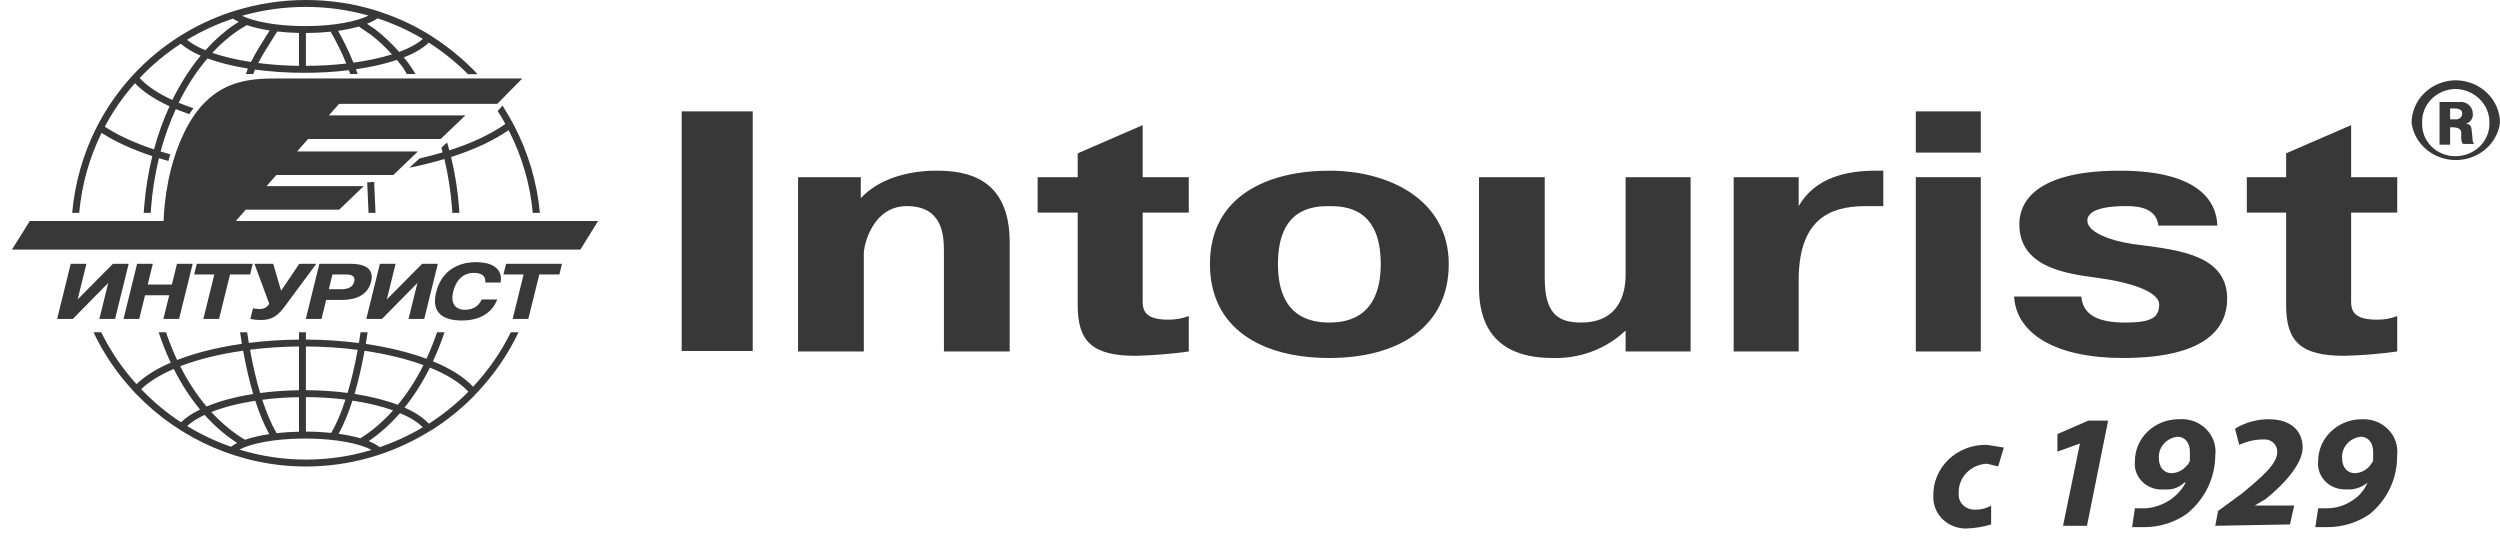 <?xml version="1.0" encoding="UTF-8"?> <svg xmlns="http://www.w3.org/2000/svg" width="209" height="45" viewBox="0 0 209 45" fill="none"><path d="M71.962 16.566C73.415 14.994 75.816 14.269 78.28 14.269C80.744 14.269 84.409 14.813 84.409 20.254V29.383H78.912V20.98C78.912 19.529 78.722 17.231 75.816 17.231C72.91 17.231 72.215 20.556 72.215 21.161V29.383H66.718V14.813H71.962V16.566Z" fill="#383838"></path><path d="M86.746 14.813H90.095V12.818L95.528 10.46V14.813H99.382V17.776H95.528V24.728C95.528 25.635 95.339 26.724 97.677 26.724C98.26 26.73 98.84 26.627 99.382 26.421V29.384C97.917 29.587 96.44 29.708 94.96 29.747C91.295 29.747 90.095 28.537 90.095 25.514V17.776H86.746V14.813Z" fill="#383838"></path><path d="M101.151 22.068C101.151 16.324 106.08 14.269 111.134 14.269C116.188 14.269 121.116 16.747 121.116 22.068C121.116 27.388 116.82 29.928 111.134 29.928C105.448 29.928 101.151 27.449 101.151 22.068ZM115.43 22.068C115.43 17.412 112.524 17.231 111.134 17.231C109.744 17.231 106.838 17.412 106.838 22.068C106.838 23.942 107.28 26.965 111.134 26.965C114.988 26.965 115.43 23.882 115.43 22.068Z" fill="#383838"></path><path d="M135.901 27.63C135.098 28.394 134.139 28.991 133.085 29.387C132.031 29.782 130.904 29.966 129.772 29.927C123.896 29.927 123.644 25.695 123.644 23.942V14.812H129.14V23.216C129.14 26.118 130.151 26.965 132.173 26.965C135.648 26.965 135.901 24.063 135.901 22.974V14.812H141.334V29.383H135.901V27.63Z" fill="#383838"></path><path d="M157.445 17.231H155.992C152.896 17.231 150.369 18.38 150.369 23.458V29.383H144.935V14.813H150.369V17.231C151.759 14.813 154.412 14.269 156.813 14.269H157.445V17.231Z" fill="#383838"></path><path d="M160.162 9.311H165.595V12.757H160.162V9.311ZM165.595 29.383H160.162V14.812H165.595V29.383Z" fill="#383838"></path><path d="M173.998 24.788C174.125 26.36 175.451 26.965 177.663 26.965C179.874 26.965 180.506 26.542 180.506 25.454C180.506 24.365 178.042 23.579 175.262 23.217C172.482 22.854 168.817 22.249 168.817 18.743C168.817 17.412 169.512 14.269 177.22 14.269C183.854 14.269 185.307 16.868 185.371 18.863H180.443C180.253 17.171 178.294 17.231 177.599 17.231C176.904 17.231 174.504 17.291 174.504 18.44C174.504 19.589 177.094 20.314 179.053 20.496C182.148 20.919 186.192 21.342 186.192 24.97C186.192 27.146 184.802 29.928 177.473 29.928C171.787 29.928 168.565 27.872 168.375 24.788H173.998Z" fill="#383838"></path><path d="M187.835 14.813H191.12V12.818L196.554 10.46V14.813H200.408V17.776H196.554V24.728C196.554 25.635 196.364 26.724 198.702 26.724C199.286 26.737 199.867 26.634 200.408 26.421V29.384C198.942 29.587 197.465 29.708 195.985 29.747C192.32 29.747 191.12 28.537 191.12 25.514V17.776H187.835V14.813Z" fill="#383838"></path><path d="M206.157 10.339C206.34 10.284 206.498 10.169 206.601 10.014C206.705 9.86 206.749 9.675 206.726 9.493C206.727 9.355 206.697 9.218 206.639 9.092C206.58 8.966 206.494 8.854 206.386 8.762C206.279 8.67 206.152 8.602 206.014 8.561C205.876 8.52 205.731 8.508 205.588 8.525H203.946V12.092H204.83V10.641H204.957C206.283 10.641 205.462 11.427 205.904 12.032H206.852C206.662 11.851 206.726 11.669 206.662 11.185C206.599 10.702 206.662 10.399 206.157 10.339ZM205.272 9.976H204.83V9.069H205.209C205.588 9.069 205.841 9.19 205.841 9.493C205.842 9.561 205.827 9.63 205.798 9.693C205.768 9.756 205.725 9.812 205.671 9.858C205.618 9.904 205.554 9.938 205.485 9.958C205.417 9.979 205.344 9.985 205.272 9.976Z" fill="#383838"></path><path d="M205.272 6.711C204.295 6.727 203.363 7.11 202.677 7.777C201.992 8.444 201.608 9.342 201.608 10.278C201.726 11.136 202.165 11.925 202.845 12.496C203.525 13.067 204.399 13.382 205.304 13.382C206.209 13.382 207.083 13.067 207.763 12.496C208.443 11.925 208.883 11.136 209 10.278C209 9.332 208.607 8.425 207.908 7.756C207.209 7.087 206.261 6.711 205.272 6.711ZM205.272 13.059C204.896 13.06 204.524 12.987 204.179 12.846C203.833 12.705 203.521 12.498 203.261 12.238C203.001 11.978 202.799 11.67 202.667 11.333C202.535 10.996 202.475 10.637 202.492 10.278C202.476 9.916 202.534 9.554 202.666 9.214C202.797 8.874 202.998 8.562 203.257 8.297C203.516 8.032 203.828 7.82 204.174 7.672C204.52 7.524 204.894 7.444 205.272 7.436C205.654 7.444 206.03 7.524 206.38 7.671C206.729 7.818 207.045 8.03 207.309 8.294C207.573 8.557 207.78 8.869 207.919 9.209C208.057 9.55 208.124 9.913 208.116 10.278C208.124 10.64 208.057 11.001 207.918 11.338C207.778 11.675 207.57 11.982 207.305 12.241C207.041 12.5 206.724 12.706 206.375 12.847C206.026 12.987 205.651 13.059 205.272 13.059Z" fill="#383838"></path><path fill-rule="evenodd" clip-rule="evenodd" d="M31.279 15.21L30.697 15.247L30.811 17.797H31.392L31.279 15.21ZM39.551 32.331C38.8 31.52 37.646 30.802 36.194 30.206C36.548 29.441 36.882 28.617 37.163 27.775H36.538C36.277 28.547 35.98 29.286 35.653 29.991C34.192 29.451 32.468 29.031 30.578 28.752C30.633 28.432 30.684 28.108 30.732 27.775H30.143C30.1 28.079 30.054 28.381 30.004 28.677C28.599 28.497 27.113 28.396 25.573 28.387V27.775H24.995V28.391C23.538 28.405 22.132 28.497 20.798 28.667C20.752 28.373 20.704 28.077 20.66 27.775H20.072C20.119 28.101 20.17 28.426 20.223 28.742C18.182 29.034 16.344 29.497 14.808 30.097C14.462 29.36 14.152 28.584 13.875 27.775H13.263C13.557 28.667 13.894 29.513 14.271 30.317C13.08 30.834 12.107 31.441 11.409 32.115C10.244 30.826 9.245 29.372 8.46 27.775H7.815C8.648 29.539 9.737 31.137 11.016 32.542L11.405 32.969H11.414C15.057 36.745 20.148 39 25.582 39C29.221 39 32.707 37.979 35.712 36.173L35.713 36.169L36.194 35.885L36.21 35.876C37.402 35.112 38.511 34.219 39.517 33.211V33.21L39.922 32.782C41.298 31.319 42.466 29.641 43.349 27.775H42.704C41.876 29.463 40.804 30.986 39.551 32.331ZM30.476 29.326C32.309 29.596 33.984 30.003 35.4 30.521C34.78 31.756 34.059 32.87 33.257 33.844C32.228 33.453 31.001 33.143 29.64 32.932C29.96 31.85 30.241 30.638 30.476 29.326ZM32.86 34.307C32.026 35.243 31.112 36.026 30.131 36.638C29.6 36.486 28.988 36.359 28.311 36.266C28.729 35.502 29.118 34.569 29.466 33.492C30.735 33.683 31.89 33.959 32.86 34.307ZM25.573 28.964C27.07 28.972 28.522 29.072 29.902 29.247C29.663 30.562 29.382 31.771 29.058 32.847C27.964 32.705 26.793 32.627 25.573 32.62V28.964ZM25.573 33.198C26.725 33.203 27.839 33.275 28.882 33.407C28.522 34.502 28.125 35.445 27.693 36.189C27.026 36.122 26.315 36.083 25.573 36.081V33.198ZM24.994 28.964V32.623C23.862 32.641 22.771 32.719 21.75 32.856C21.424 31.773 21.14 30.558 20.902 29.235C22.204 29.072 23.58 28.979 24.994 28.964ZM21.925 33.418C22.896 33.294 23.929 33.221 24.994 33.203V36.089C24.337 36.103 23.71 36.146 23.121 36.212C22.685 35.466 22.284 34.521 21.925 33.418ZM22.507 36.293C21.733 36.408 21.046 36.569 20.482 36.765C19.47 36.163 18.53 35.38 17.671 34.445C18.695 34.04 19.946 33.717 21.341 33.504C21.692 34.589 22.082 35.527 22.507 36.293ZM20.326 29.315C20.562 30.633 20.844 31.849 21.166 32.939C19.675 33.174 18.35 33.53 17.268 33.983C16.442 33.005 15.701 31.876 15.065 30.617C16.552 30.047 18.346 29.6 20.326 29.315ZM11.806 32.537C12.452 31.905 13.384 31.338 14.527 30.843C15.162 32.102 15.898 33.24 16.721 34.235C16.069 34.554 15.528 34.911 15.131 35.304C13.922 34.513 12.809 33.581 11.806 32.537ZM19.315 37.349C18.03 36.902 16.799 36.319 15.643 35.614C16.015 35.278 16.509 34.966 17.108 34.687C17.94 35.614 18.851 36.404 19.826 37.031C19.628 37.132 19.456 37.236 19.315 37.349ZM25.582 38.422C23.663 38.422 21.792 38.129 20.01 37.586C20.955 37.087 22.919 36.662 25.509 36.662C28.156 36.662 30.14 37.107 31.058 37.614C29.306 38.143 27.464 38.422 25.582 38.422ZM31.741 37.386C31.515 37.202 31.209 37.029 30.827 36.877C31.762 36.24 32.641 35.455 33.441 34.534C34.26 34.88 34.908 35.281 35.346 35.721C34.207 36.395 33.001 36.956 31.741 37.386ZM35.854 35.418C35.385 34.916 34.696 34.462 33.821 34.072C34.615 33.087 35.326 31.967 35.942 30.73C37.351 31.302 38.462 31.986 39.156 32.749C38.155 33.758 37.048 34.657 35.854 35.418ZM8.493 11.109C9.63 11.846 11.066 12.5 12.733 13.054C12.405 14.389 12.175 15.782 12.058 17.213H12.056L12.015 17.795H12.603L12.627 17.388C12.736 15.954 12.964 14.561 13.287 13.225C13.545 13.306 13.809 13.384 14.077 13.458C14.126 13.268 14.179 13.082 14.235 12.903C13.96 12.826 13.693 12.746 13.426 12.665C13.762 11.416 14.192 10.228 14.697 9.119C15.056 9.265 15.432 9.404 15.824 9.539C15.941 9.362 16.06 9.199 16.172 9.046C15.74 8.904 15.327 8.753 14.938 8.592C15.616 7.206 16.427 5.958 17.344 4.885C18.302 5.238 19.45 5.527 20.727 5.73C20.683 5.841 20.639 5.949 20.605 6.05H20.607L20.554 6.189H21.021H21.166H21.175C21.197 6.124 21.217 6.069 21.239 6.012L21.321 5.817C22.599 5.991 23.989 6.088 25.44 6.088C26.746 6.088 28.001 6.012 29.163 5.87L29.22 6.021C29.235 6.059 29.248 6.097 29.259 6.135L29.261 6.133L29.279 6.189H29.904L29.752 5.79C31.035 5.604 32.198 5.341 33.181 5.008C33.34 5.201 33.499 5.398 33.655 5.6C33.751 5.746 33.869 5.937 34.009 6.189H34.739C34.739 6.189 34.476 5.742 34.158 5.305L34.159 5.304C34.15 5.292 34.14 5.282 34.131 5.271C34.041 5.149 33.949 5.03 33.857 4.924H33.855C33.822 4.882 33.788 4.843 33.756 4.801C34.659 4.446 35.368 4.027 35.849 3.563C37.02 4.314 38.119 5.191 39.121 6.201V6.205H39.125L39.126 6.207L39.127 6.205H39.914C39.776 6.022 39.318 5.577 39.318 5.577L39.316 5.58C38.362 4.649 37.324 3.827 36.228 3.12L35.738 2.807C34.527 2.075 33.24 1.486 31.903 1.035L31.446 0.881C29.572 0.303 27.603 0 25.581 0C23.497 0 21.487 0.322 19.601 0.914L19.349 0.992C16.221 2.019 13.447 3.8 11.248 6.136L10.909 6.506C9.891 7.639 9.01 8.897 8.279 10.256L8.009 10.774C6.952 12.893 6.258 15.293 6.034 17.795H6.621C6.838 15.397 7.49 13.144 8.493 11.109ZM20.981 5.182C19.767 4.997 18.666 4.739 17.749 4.418C18.413 3.701 19.13 3.076 19.888 2.556L20.625 2.1C21.171 2.284 21.82 2.436 22.544 2.547L22.369 2.826C21.953 3.478 21.386 4.372 20.981 5.182ZM24.994 5.506C23.804 5.489 22.656 5.408 21.588 5.268C21.969 4.533 22.48 3.73 22.862 3.136L23.175 2.632C23.748 2.699 24.356 2.741 24.994 2.754V5.506ZM25.573 5.505V2.757C26.295 2.756 26.988 2.717 27.637 2.649C27.989 3.232 28.543 4.309 28.952 5.311C27.888 5.435 26.751 5.503 25.573 5.505ZM29.547 5.239C29.154 4.246 28.625 3.211 28.265 2.579C28.911 2.485 29.499 2.36 30.013 2.213L30.006 2.223L31.009 2.908C31.625 3.378 32.212 3.932 32.769 4.545C31.841 4.837 30.744 5.073 29.547 5.239ZM31.565 1.534C32.882 1.967 34.15 2.538 35.346 3.251C34.895 3.66 34.221 4.026 33.37 4.341C32.737 3.627 32.068 2.991 31.363 2.451C31.363 2.451 30.987 2.196 30.684 1.988C31.034 1.851 31.329 1.698 31.565 1.534ZM25.582 0.578C27.382 0.578 29.138 0.828 30.82 1.303C29.824 1.786 27.948 2.182 25.509 2.182C23.103 2.182 21.242 1.797 20.232 1.322C21.927 0.836 23.725 0.578 25.582 0.578ZM19.479 1.557C19.619 1.653 19.78 1.745 19.959 1.83L19.561 2.08C18.706 2.664 17.909 3.381 17.173 4.201C16.541 3.94 16.02 3.649 15.635 3.33C16.834 2.603 18.121 2.007 19.479 1.557ZM15.117 3.657C15.527 4.023 16.093 4.357 16.773 4.655C15.878 5.738 15.081 6.983 14.409 8.358C13.23 7.818 12.296 7.198 11.677 6.525C12.703 5.437 13.858 4.474 15.117 3.657ZM11.283 6.956C11.955 7.666 12.942 8.318 14.171 8.883C13.653 10.013 13.216 11.221 12.875 12.489C11.248 11.95 9.853 11.308 8.758 10.589C9.459 9.275 10.307 8.057 11.283 6.956ZM44.539 17.793H45.134C44.909 15.28 44.162 12.775 42.999 10.537L42.93 10.406C42.682 9.943 42.423 9.486 42.141 9.041L42.015 8.83L41.602 9.274L41.619 9.301C41.841 9.647 42.049 10.003 42.248 10.363C41.055 11.207 39.464 11.96 37.561 12.572C37.501 12.35 37.442 12.129 37.381 11.908L36.9 12.343C36.935 12.476 36.97 12.606 37.004 12.737C36.385 12.922 35.739 13.092 35.069 13.251L34.725 13.562L34.218 14.026C34.254 14.02 34.288 14.011 34.325 14.002C35.317 13.799 36.26 13.559 37.153 13.296C37.475 14.654 37.693 16.062 37.796 17.5C37.797 17.514 37.807 17.756 37.807 17.793H38.399C38.399 17.701 38.395 17.64 38.388 17.5C38.282 16.005 38.05 14.539 37.711 13.127C39.648 12.508 41.283 11.742 42.521 10.88C43.626 13.032 44.323 15.382 44.539 17.793ZM16.231 22.948H17.916L17 26.664H18.313L19.229 22.948H20.909L21.13 22.052H16.451L16.231 22.948ZM42.085 22.948H43.773L42.856 26.664H44.168L45.086 22.948H46.764L46.983 22.052H42.308L42.085 22.948ZM41.855 23.618C41.983 22.938 41.735 21.916 39.761 21.916C39.228 21.916 37.056 22.011 36.458 24.443C36.01 26.255 37.18 26.794 38.606 26.794C40.579 26.794 41.311 25.727 41.569 25.033H40.266C40.125 25.377 39.74 25.898 38.882 25.898C37.99 25.898 37.667 25.27 37.883 24.401C38.262 22.861 39.309 22.814 39.603 22.814C39.905 22.814 40.637 22.848 40.566 23.618H41.855ZM11.462 22.052L10.326 26.664H11.638L12.127 24.682H14.147L13.659 26.664H14.971L16.108 22.052H14.795L14.369 23.785H12.348L12.776 22.052H11.462ZM8.306 26.664H9.62L10.757 22.052H9.445L6.491 25.03L7.225 22.052H5.913L4.776 26.664H6.088L9.049 23.654L8.306 26.664ZM21.701 25.836C21.469 25.836 21.288 25.803 21.151 25.769L20.93 26.664C21.212 26.725 21.45 26.751 21.744 26.751C22.391 26.751 23.022 26.671 23.727 25.722L26.444 22.052H25.02L23.5 24.306L22.839 22.052H21.273L22.509 25.392C22.405 25.591 22.161 25.836 21.701 25.836ZM31.758 22.052L30.622 26.664H31.936L34.897 23.654L34.153 26.664H35.466L36.603 22.052H35.293L32.338 25.03L33.073 22.052H31.758ZM29.295 22.052H26.7L25.564 26.664H26.877L27.266 25.076H28.517C29.194 25.076 30.671 24.985 31.026 23.541C31.306 22.402 30.422 22.052 29.295 22.052ZM29.61 23.549C29.499 23.994 29.135 24.178 28.515 24.178H27.49L27.792 22.947H28.821C29.113 22.947 29.764 22.922 29.61 23.549ZM19.709 18.477L20.543 17.53H28.352L30.41 15.561H22.282L23.103 14.631H32.881L34.937 12.66H24.839L25.758 11.618H36.846L38.903 9.647H27.497L28.346 8.682H41.574L43.663 6.561H23.377C20.946 6.561 17.58 6.523 15.373 11.134C14.114 13.766 13.752 16.563 13.672 18.477H2.49L1 20.864H48.522L50 18.477H19.709Z" fill="#383838"></path><path d="M166.459 43.842C165.81 44.04 165.137 44.154 164.456 44.181C164.08 44.197 163.705 44.137 163.354 44.007C163.004 43.877 162.685 43.678 162.419 43.423C162.153 43.169 161.945 42.864 161.809 42.529C161.673 42.193 161.611 41.834 161.628 41.474C161.612 40.907 161.716 40.343 161.936 39.816C162.155 39.289 162.484 38.811 162.903 38.41C163.322 38.008 163.823 37.694 164.373 37.484C164.924 37.274 165.513 37.174 166.106 37.189L167.52 37.415L167.049 38.993L166.106 38.768C165.781 38.782 165.462 38.858 165.167 38.99C164.873 39.123 164.609 39.31 164.39 39.54C164.171 39.771 164.002 40.04 163.892 40.333C163.782 40.627 163.733 40.938 163.749 41.249C163.733 41.421 163.754 41.594 163.812 41.758C163.869 41.922 163.962 42.072 164.084 42.2C164.206 42.327 164.355 42.429 164.52 42.498C164.686 42.567 164.865 42.602 165.045 42.602C165.541 42.627 166.034 42.51 166.459 42.264V43.842Z" fill="#383838"></path><path d="M173.883 37.077L171.998 37.754V36.288L174.59 35.16H176.24L174.472 43.956H172.469L173.883 37.077Z" fill="#383838"></path><path d="M178.479 42.49H179.421C180.116 42.429 180.783 42.2 181.36 41.826C181.937 41.451 182.405 40.942 182.721 40.347H182.603C182.391 40.555 182.132 40.713 181.846 40.811C181.56 40.909 181.255 40.943 180.953 40.911C180.619 40.947 180.281 40.911 179.964 40.804C179.646 40.698 179.358 40.525 179.121 40.297C178.883 40.07 178.702 39.794 178.591 39.49C178.479 39.187 178.441 38.863 178.479 38.543C178.479 37.616 178.864 36.727 179.549 36.071C180.234 35.416 181.163 35.047 182.132 35.047C182.554 35.01 182.98 35.065 183.377 35.206C183.775 35.348 184.134 35.573 184.428 35.865C184.722 36.158 184.944 36.51 185.077 36.895C185.21 37.281 185.25 37.69 185.196 38.092C185.189 39.015 184.976 39.926 184.569 40.762C184.162 41.599 183.572 42.342 182.839 42.941C181.815 43.666 180.577 44.061 179.304 44.069H178.243L178.479 42.49ZM180.482 38.318C180.482 39.107 180.953 39.558 181.543 39.558C181.799 39.549 182.049 39.484 182.274 39.366C182.499 39.249 182.692 39.083 182.839 38.882C182.957 38.882 182.957 38.656 183.074 38.543V37.754C183.074 37.077 182.721 36.514 182.014 36.514C181.566 36.57 181.158 36.788 180.873 37.124C180.588 37.459 180.448 37.887 180.482 38.318Z" fill="#383838"></path><path d="M185.196 43.955L185.431 42.715L187.435 41.249C189.202 39.783 190.381 38.768 190.381 37.753C190.382 37.61 190.351 37.468 190.29 37.337C190.23 37.206 190.141 37.089 190.03 36.993C189.918 36.897 189.787 36.825 189.644 36.781C189.502 36.737 189.351 36.722 189.202 36.738C188.507 36.742 187.822 36.896 187.199 37.189L186.845 35.836C187.691 35.323 188.672 35.049 189.674 35.047C191.559 35.047 192.502 36.062 192.502 37.415C192.502 38.768 190.97 40.46 189.438 41.7L188.495 42.264H191.795L191.441 43.843L185.196 43.955Z" fill="#383838"></path><path d="M193.798 42.49H194.623C195.295 42.477 195.949 42.282 196.509 41.926C197.153 41.568 197.651 41.011 197.923 40.347C197.684 40.551 197.403 40.706 197.1 40.803C196.796 40.9 196.474 40.937 196.155 40.911C195.83 40.929 195.505 40.879 195.203 40.765C194.9 40.651 194.627 40.475 194.403 40.25C194.179 40.024 194.008 39.755 193.904 39.46C193.8 39.165 193.764 38.852 193.798 38.543C193.798 38.084 193.893 37.629 194.076 37.205C194.26 36.781 194.529 36.396 194.868 36.071C195.207 35.746 195.61 35.489 196.053 35.313C196.497 35.138 196.972 35.047 197.451 35.047C197.864 35.028 198.277 35.095 198.659 35.244C199.042 35.394 199.386 35.621 199.667 35.912C199.948 36.202 200.159 36.547 200.285 36.924C200.411 37.301 200.449 37.7 200.397 38.092C200.414 39.007 200.222 39.915 199.835 40.752C199.449 41.589 198.876 42.336 198.158 42.941C197.135 43.666 195.897 44.06 194.623 44.068H193.563L193.798 42.49ZM195.802 38.317C195.802 39.107 196.273 39.558 196.862 39.558C197.118 39.549 197.369 39.483 197.594 39.366C197.819 39.249 198.012 39.083 198.158 38.881L198.394 38.543V37.754C198.394 37.077 198.041 36.513 197.333 36.513C196.886 36.57 196.477 36.788 196.192 37.124C195.907 37.459 195.768 37.886 195.802 38.317Z" fill="#383838"></path><path d="M62.928 9.311H56.989V29.341H62.928V9.311Z" fill="#383838"></path></svg> 